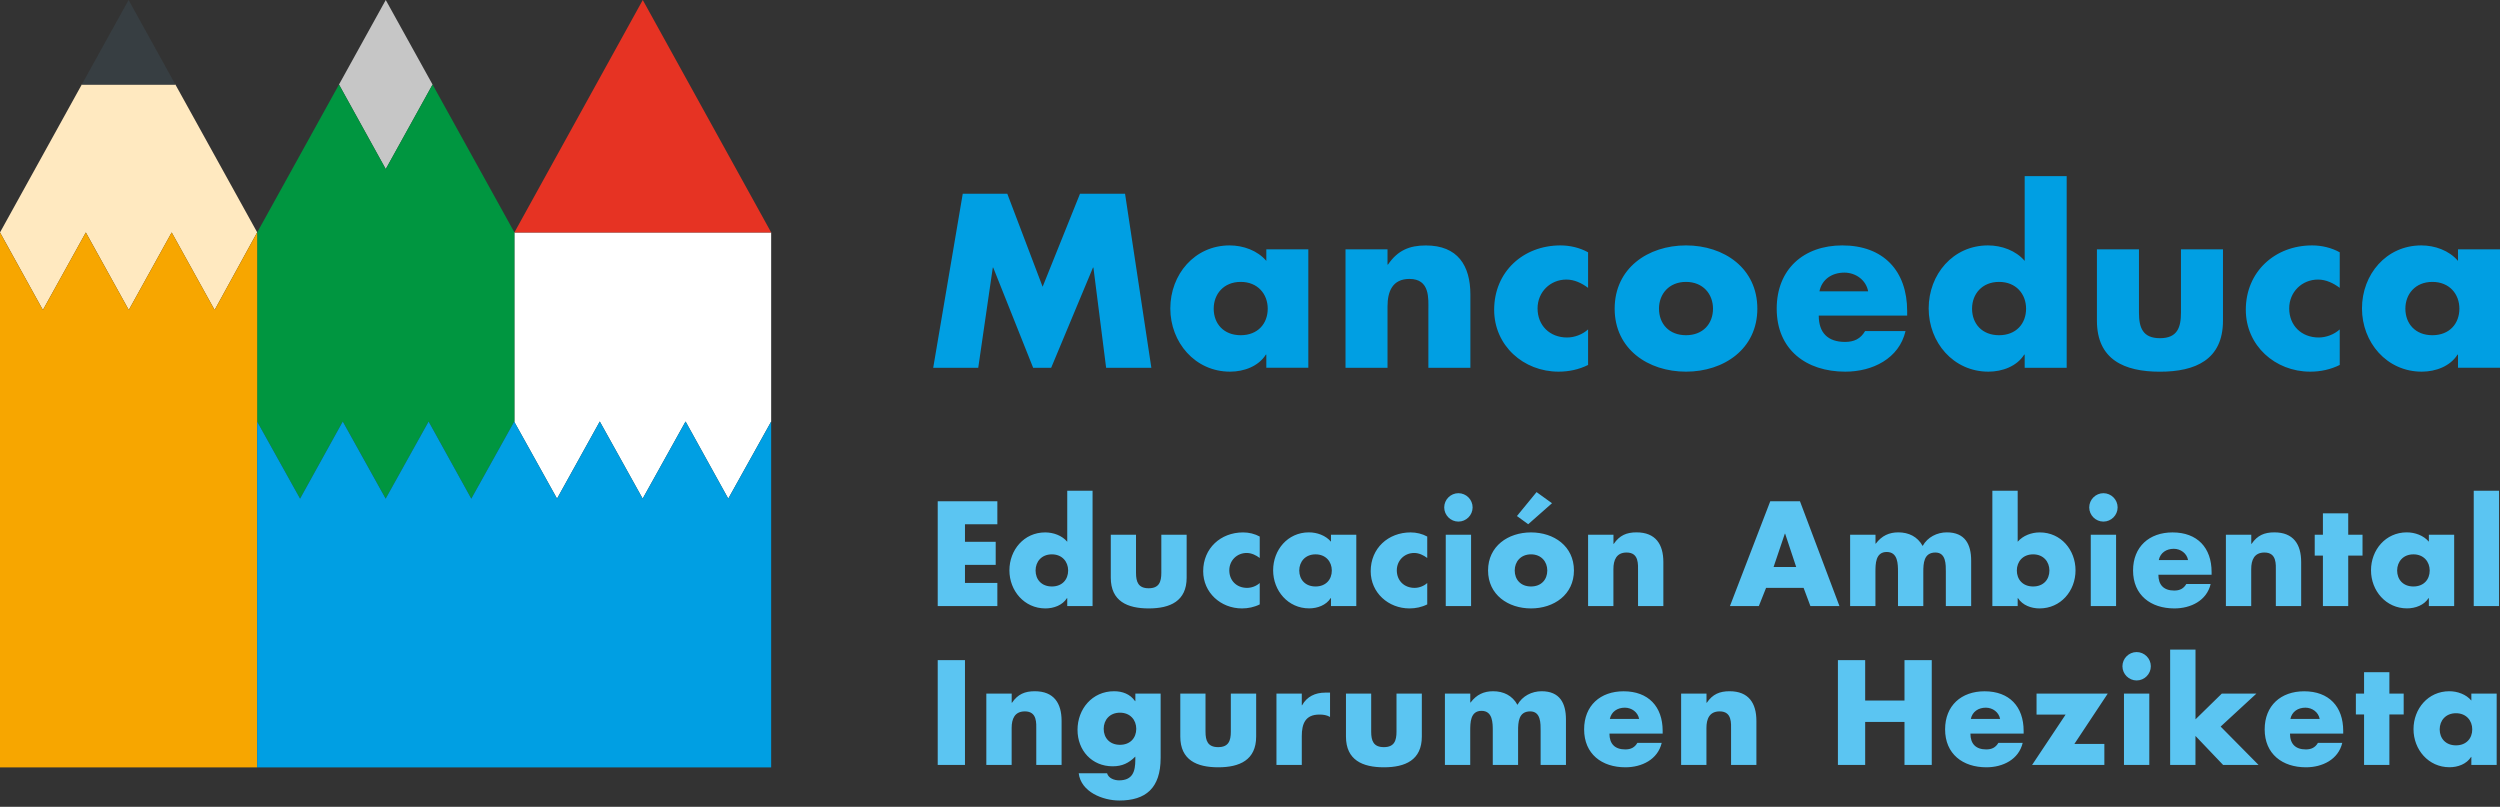 <svg width="220" height="71" viewBox="0 0 220 71" fill="none" xmlns="http://www.w3.org/2000/svg">
<rect x="0" y="0" width="220" height="71" fill="#333333" stroke="none"/>
<path d="M7.196 7.44L0 20.455L3.775 27.28L7.554 20.455L11.333 27.28L15.108 20.455L18.887 27.28L22.631 20.447L15.435 7.44H7.196Z" fill="#FFE9C0"/>
<path d="M29.831 7.44L33.946 14.88L38.066 7.44L33.946 0L29.831 7.44Z" fill="#C6C6C6"/>
<path d="M64.087 43.881L67.862 37.101V20.455H45.266V37.136L49.019 43.881L52.781 37.092L56.555 43.881L60.33 37.092L64.087 43.881Z" fill="white"/>
<path d="M38.066 7.44L33.946 14.881L29.831 7.44L22.631 20.455L22.635 20.477H22.631V37.101L26.406 43.881L30.163 37.092L33.942 43.881L37.717 37.092L41.474 43.881L45.249 37.101L45.266 37.136V20.447L38.066 7.44Z" fill="#009640"/>
<path d="M15.116 20.477H15.095L11.333 27.28L7.563 20.477H7.545H7.541L3.775 27.28L0.009 20.477H0V67.531H22.631V20.491H22.609L18.887 27.28L15.121 20.477H15.116Z" fill="#F7A600"/>
<path d="M11.316 0L7.196 7.44H15.435L11.316 0Z" fill="#373E42"/>
<path d="M67.862 67.53H45.249H22.631V37.1L26.406 43.881L30.163 37.092L33.938 43.881L37.717 37.092L41.474 43.881L45.249 37.1L49.019 43.881L52.781 37.092L56.555 43.881L60.33 37.092L64.087 43.881L67.862 37.1" fill="#009FE3"/>
<path d="M45.266 20.455H67.862L56.564 0L45.266 20.455Z" fill="#E63323"/>
<path d="M219.707 61.038H217.479V61.65C217.016 61.099 216.256 60.829 215.535 60.829C213.674 60.829 212.389 62.371 212.389 64.166C212.389 65.962 213.7 67.517 215.557 67.517C216.291 67.517 217.06 67.238 217.453 66.613H217.479V67.312H219.707V61.038V61.038ZM216.125 62.764C217.029 62.764 217.558 63.411 217.558 64.184C217.558 64.979 217.033 65.591 216.125 65.591C215.22 65.591 214.692 64.979 214.692 64.184C214.692 63.411 215.22 62.764 216.125 62.764ZM210.266 62.873H211.524V61.038H210.266V59.155H208.038V61.038H207.317V62.873H208.038V67.312H210.266V62.873ZM206.203 64.319C206.203 62.179 204.945 60.833 202.765 60.833C200.72 60.833 199.291 62.091 199.291 64.184C199.291 66.351 200.847 67.522 202.926 67.522C203.647 67.522 204.359 67.351 204.932 66.998C205.508 66.644 205.945 66.106 206.12 65.372H203.979C203.734 65.787 203.394 65.949 202.913 65.949C201.996 65.949 201.519 65.46 201.519 64.555H206.203V64.319V64.319ZM201.554 63.266C201.69 62.62 202.227 62.275 202.874 62.275C203.472 62.275 204.023 62.668 204.132 63.266H201.554ZM193.201 57.163H190.973V67.316H193.201V64.761L195.635 67.316H198.754L195.416 63.939L198.562 61.038H195.517L193.205 63.301V57.163H193.201ZM188.024 57.382C187.338 57.382 186.774 57.945 186.774 58.631C186.774 59.317 187.338 59.88 188.024 59.88C188.71 59.88 189.273 59.317 189.273 58.631C189.273 57.945 188.71 57.382 188.024 57.382ZM189.138 61.038H186.91V67.312H189.138V61.038ZM182.545 65.468L185.481 61.038H179.216V62.886H181.772L178.823 67.316H185.184V65.468H182.545ZM178.08 64.319C178.08 62.179 176.822 60.833 174.642 60.833C172.597 60.833 171.169 62.091 171.169 64.184C171.169 66.351 172.724 67.522 174.804 67.522C175.525 67.522 176.237 67.351 176.809 66.998C177.386 66.644 177.823 66.106 177.997 65.372H175.857C175.612 65.787 175.271 65.949 174.791 65.949C173.873 65.949 173.397 65.46 173.397 64.555H178.08V64.319V64.319ZM173.432 63.266C173.567 62.62 174.105 62.275 174.751 62.275C175.35 62.275 175.9 62.668 176.009 63.266H173.432ZM164.135 61.65V58.089H161.736V67.312H164.135V63.533H167.595V67.312H169.994V58.089H167.595V61.65H164.135ZM150.167 61.038H147.939V67.312H150.167V64.057C150.167 63.275 150.425 62.602 151.33 62.602C152.431 62.602 152.334 63.655 152.334 64.254V67.312H154.563V63.432C154.563 61.89 153.89 60.829 152.203 60.829C151.334 60.829 150.709 61.086 150.198 61.842H150.172V61.038H150.167ZM146.314 64.319C146.314 62.179 145.056 60.833 142.876 60.833C140.831 60.833 139.403 62.091 139.403 64.184C139.403 66.351 140.958 67.522 143.037 67.522C143.758 67.522 144.47 67.351 145.043 66.998C145.619 66.644 146.056 66.106 146.231 65.372H144.09C143.846 65.787 143.505 65.949 143.024 65.949C142.107 65.949 141.631 65.46 141.631 64.555H146.314V64.319V64.319ZM141.666 63.266C141.801 62.62 142.338 62.275 142.985 62.275C143.584 62.275 144.134 62.668 144.243 63.266H141.666ZM129.38 61.038H127.152V67.312H129.38V64.315C129.38 63.616 129.38 62.554 130.372 62.554C131.364 62.554 131.364 63.62 131.364 64.315V67.312H133.592V64.315C133.592 63.568 133.627 62.602 134.658 62.602C135.602 62.602 135.575 63.668 135.575 64.315V67.312H137.804V63.31C137.804 61.868 137.253 60.829 135.663 60.829C134.806 60.829 133.963 61.244 133.535 62.026C133.081 61.196 132.299 60.829 131.394 60.829C130.586 60.829 129.939 61.121 129.411 61.82H129.385V61.038H129.38ZM118.445 61.038V64.817C118.445 66.884 119.9 67.522 121.783 67.522C123.666 67.522 125.121 66.884 125.121 64.817V61.038H122.892V64.389C122.892 65.184 122.696 65.748 121.778 65.748C120.861 65.748 120.664 65.184 120.664 64.389V61.038H118.445ZM114.557 61.038H112.328V67.312H114.557V64.778C114.557 63.703 114.862 62.882 116.099 62.882C116.44 62.882 116.737 62.917 117.043 63.092V60.951H116.614C115.745 60.951 115.011 61.292 114.583 62.065H114.557V61.038ZM103.866 61.038V64.817C103.866 66.884 105.321 67.522 107.204 67.522C109.087 67.522 110.542 66.884 110.542 64.817V61.038H108.313V64.389C108.313 65.184 108.117 65.748 107.199 65.748C106.282 65.748 106.085 65.184 106.085 64.389V61.038H103.866ZM98.558 62.716C99.462 62.716 99.991 63.362 99.991 64.136C99.991 64.931 99.466 65.543 98.558 65.543C97.649 65.543 97.125 64.931 97.125 64.136C97.125 63.362 97.649 62.716 98.558 62.716ZM102.14 61.038H99.912V61.698H99.886C99.445 61.073 98.772 60.829 98.038 60.829C96.115 60.829 94.822 62.393 94.822 64.228C94.822 66.036 96.081 67.434 97.915 67.434C98.746 67.434 99.335 67.155 99.908 66.578V66.871C99.908 67.884 99.676 68.671 98.475 68.671C98.265 68.671 98.034 68.623 97.837 68.522C97.64 68.422 97.483 68.264 97.422 68.046H94.927C95.124 69.697 97.055 70.445 98.501 70.445C100.812 70.445 102.136 69.37 102.136 66.7V61.038H102.14ZM89.025 61.038H86.797V67.312H89.025V64.057C89.025 63.275 89.283 62.602 90.187 62.602C91.288 62.602 91.192 63.655 91.192 64.254V67.312H93.42V63.432C93.42 61.89 92.747 60.829 91.061 60.829C90.191 60.829 89.567 61.086 89.055 61.842H89.029V61.038H89.025ZM84.918 58.089H82.519V67.312H84.918V58.089Z" fill="#5BC5F2"/>
<path d="M219.917 43.183H217.689V53.336H219.917V43.183ZM215.967 47.058H213.739V47.669C213.276 47.119 212.516 46.848 211.795 46.848C209.934 46.848 208.649 48.39 208.649 50.186C208.649 51.982 209.96 53.537 211.817 53.537C212.551 53.537 213.32 53.257 213.713 52.633H213.739V53.332H215.967V47.058V47.058ZM212.381 48.783C213.285 48.783 213.814 49.43 213.814 50.203C213.814 50.999 213.289 51.61 212.381 51.61C211.472 51.61 210.948 50.999 210.948 50.203C210.952 49.43 211.476 48.783 212.381 48.783ZM206.644 48.893H207.902V47.058H206.644V45.175H204.416V47.058H203.695V48.893H204.416V53.332H206.644V48.893ZM198.107 47.058H195.879V53.332H198.107V50.077C198.107 49.295 198.365 48.622 199.269 48.622C200.37 48.622 200.274 49.675 200.274 50.273V53.332H202.502V49.452C202.502 47.91 201.83 46.848 200.143 46.848C199.274 46.848 198.649 47.106 198.138 47.862H198.112V47.058H198.107ZM194.621 50.339C194.621 48.198 193.363 46.852 191.183 46.852C189.138 46.852 187.709 48.111 187.709 50.203C187.709 52.37 189.265 53.541 191.344 53.541C192.065 53.541 192.777 53.371 193.35 53.017C193.926 52.663 194.363 52.126 194.538 51.392H192.397C192.153 51.807 191.812 51.968 191.331 51.968C190.414 51.968 189.938 51.479 189.938 50.575H194.621V50.339V50.339ZM189.972 49.286C190.108 48.639 190.645 48.294 191.292 48.294C191.89 48.294 192.441 48.687 192.55 49.286H189.972ZM185.101 43.401C184.415 43.401 183.852 43.965 183.852 44.651C183.852 45.337 184.415 45.9 185.101 45.9C185.787 45.9 186.351 45.337 186.351 44.651C186.351 43.965 185.787 43.401 185.101 43.401ZM186.215 47.058H183.987V53.332H186.215V47.058ZM178.915 48.783C179.819 48.783 180.348 49.43 180.348 50.203C180.348 50.999 179.824 51.61 178.915 51.61C178.01 51.61 177.482 50.999 177.482 50.203C177.482 49.43 178.006 48.783 178.915 48.783ZM175.328 53.336H177.556V52.637H177.582C177.984 53.262 178.744 53.541 179.478 53.541C181.348 53.541 182.646 51.999 182.646 50.19C182.646 48.39 181.361 46.852 179.5 46.852C178.779 46.852 178.032 47.123 177.556 47.674V43.183H175.328V53.336ZM165.039 47.058H162.811V53.332H165.039V50.334C165.039 49.636 165.039 48.574 166.031 48.574C167.023 48.574 167.023 49.64 167.023 50.334V53.332H169.251V50.334C169.251 49.587 169.286 48.622 170.317 48.622C171.26 48.622 171.234 49.688 171.234 50.334V53.332H173.462V49.33C173.462 47.888 172.912 46.848 171.322 46.848C170.465 46.848 169.622 47.263 169.194 48.045C168.74 47.215 167.958 46.848 167.053 46.848C166.245 46.848 165.598 47.141 165.07 47.84H165.044V47.058H165.039ZM158.066 49.898H156.074L157.066 46.962H157.092L158.066 49.898ZM158.717 51.733L159.316 53.336H161.872L158.398 44.113H155.782L152.234 53.336H154.777L155.415 51.733H158.717ZM141.98 47.058H139.752V53.332H141.98V50.077C141.98 49.295 142.238 48.622 143.142 48.622C144.243 48.622 144.147 49.675 144.147 50.273V53.332H146.375V49.452C146.375 47.91 145.702 46.848 144.016 46.848C143.147 46.848 142.522 47.106 142.011 47.862H141.985V47.058H141.98ZM136.576 44.284L135.217 43.305L133.491 45.411L134.483 46.132L136.576 44.284ZM134.728 48.783C135.632 48.783 136.161 49.43 136.161 50.203C136.161 50.999 135.637 51.61 134.728 51.61C133.819 51.61 133.295 50.999 133.295 50.203C133.295 49.43 133.823 48.783 134.728 48.783ZM134.728 46.852C132.709 46.852 130.949 48.063 130.949 50.203C130.949 52.344 132.722 53.541 134.728 53.541C136.746 53.541 138.507 52.331 138.507 50.203C138.507 48.063 136.746 46.852 134.728 46.852ZM128.34 43.401C127.655 43.401 127.091 43.965 127.091 44.651C127.091 45.337 127.655 45.9 128.34 45.9C129.026 45.9 129.59 45.337 129.59 44.651C129.59 43.965 129.026 43.401 128.34 43.401ZM129.455 47.058H127.226V53.332H129.455V47.058ZM125.601 47.219C125.16 46.975 124.649 46.852 124.133 46.852C122.163 46.852 120.621 48.246 120.621 50.265C120.621 52.161 122.176 53.541 124.033 53.541C124.57 53.541 125.108 53.432 125.597 53.187V51.304C125.304 51.575 124.876 51.733 124.483 51.733C123.565 51.733 122.919 51.095 122.919 50.19C122.919 49.321 123.591 48.661 124.448 48.661C124.876 48.661 125.269 48.858 125.597 49.102V47.219H125.601ZM119.354 47.058H117.126V47.669C116.662 47.119 115.902 46.848 115.181 46.848C113.32 46.848 112.036 48.39 112.036 50.186C112.036 51.982 113.346 53.537 115.203 53.537C115.937 53.537 116.706 53.257 117.099 52.633H117.126V53.332H119.354V47.058ZM115.767 48.783C116.671 48.783 117.2 49.43 117.2 50.203C117.2 50.999 116.676 51.61 115.767 51.61C114.862 51.61 114.334 50.999 114.334 50.203C114.338 49.43 114.862 48.783 115.767 48.783ZM110.861 47.219C110.419 46.975 109.908 46.852 109.393 46.852C107.422 46.852 105.88 48.246 105.88 50.265C105.88 52.161 107.435 53.541 109.292 53.541C109.829 53.541 110.367 53.432 110.856 53.187V51.304C110.563 51.575 110.135 51.733 109.742 51.733C108.825 51.733 108.178 51.095 108.178 50.19C108.178 49.321 108.851 48.661 109.707 48.661C110.135 48.661 110.529 48.858 110.856 49.102V47.219H110.861ZM97.749 47.058V50.837C97.749 52.903 99.204 53.541 101.087 53.541C102.97 53.541 104.425 52.903 104.425 50.837V47.058H102.197V50.409C102.197 51.204 102 51.767 101.083 51.767C100.165 51.767 99.969 51.204 99.969 50.409V47.058H97.749ZM92.564 48.783C93.468 48.783 93.997 49.43 93.997 50.203C93.997 50.999 93.472 51.61 92.564 51.61C91.659 51.61 91.131 50.999 91.131 50.203C91.131 49.43 91.655 48.783 92.564 48.783ZM93.918 53.336H96.146V43.183H93.918V47.674C93.455 47.123 92.695 46.852 91.974 46.852C90.113 46.852 88.828 48.395 88.828 50.19C88.828 51.986 90.139 53.541 91.996 53.541C92.73 53.541 93.499 53.262 93.892 52.637H93.918V53.336ZM87.767 46.14V44.109H82.519V53.332H87.767V51.3H84.918V49.71H87.622V47.678H84.918V46.136H87.767V46.14Z" fill="#5BC5F2"/>
<path d="M220 21.941H216.304V22.959C215.531 22.046 214.272 21.596 213.075 21.596C209.986 21.596 207.854 24.156 207.854 27.14C207.854 30.128 210.03 32.706 213.115 32.706C214.334 32.706 215.614 32.238 216.265 31.203H216.304V32.361H220V21.941ZM214.05 24.807C215.552 24.807 216.426 25.881 216.426 27.162C216.426 28.481 215.552 29.499 214.05 29.499C212.547 29.499 211.673 28.481 211.673 27.162C211.673 25.881 212.547 24.807 214.05 24.807ZM205.902 22.207C205.172 21.801 204.316 21.596 203.464 21.596C200.191 21.596 197.631 23.911 197.631 27.262C197.631 30.412 200.213 32.706 203.298 32.706C204.193 32.706 205.085 32.522 205.897 32.116V28.988C205.408 29.433 204.7 29.7 204.049 29.7C202.524 29.7 201.45 28.643 201.45 27.14C201.45 25.698 202.568 24.601 203.988 24.601C204.7 24.601 205.347 24.925 205.897 25.331V22.207H205.902ZM184.529 21.941V28.219C184.529 31.653 186.945 32.71 190.073 32.71C193.201 32.71 195.622 31.653 195.622 28.219V21.941H191.925V27.507C191.925 28.826 191.602 29.761 190.077 29.761C188.553 29.761 188.229 28.826 188.229 27.507V21.941H184.529ZM175.918 24.807C177.421 24.807 178.295 25.881 178.295 27.162C178.295 28.481 177.421 29.499 175.918 29.499C174.415 29.499 173.541 28.481 173.541 27.162C173.541 25.881 174.415 24.807 175.918 24.807ZM178.172 32.365H181.868V15.501H178.172V22.959C177.399 22.046 176.141 21.596 174.944 21.596C171.855 21.596 169.723 24.156 169.723 27.14C169.723 30.128 171.894 32.706 174.983 32.706C176.202 32.706 177.482 32.238 178.133 31.203H178.172V32.365ZM167.831 27.384C167.831 23.828 165.738 21.596 162.121 21.596C158.726 21.596 156.35 23.688 156.35 27.162C156.35 30.757 158.932 32.706 162.383 32.706C163.58 32.706 164.76 32.422 165.716 31.832C166.673 31.242 167.403 30.351 167.687 29.132H164.131C163.724 29.822 163.156 30.089 162.366 30.089C160.841 30.089 160.05 29.276 160.05 27.773H167.831V27.384ZM160.111 25.637C160.334 24.562 161.23 23.99 162.304 23.99C163.3 23.99 164.214 24.641 164.397 25.637H160.111ZM148.368 24.807C149.871 24.807 150.744 25.881 150.744 27.162C150.744 28.481 149.871 29.499 148.368 29.499C146.865 29.499 145.991 28.481 145.991 27.162C145.991 25.881 146.865 24.807 148.368 24.807ZM148.368 21.596C145.017 21.596 142.09 23.605 142.09 27.162C142.09 30.718 145.034 32.706 148.368 32.706C151.719 32.706 154.646 30.696 154.646 27.162C154.646 23.605 151.723 21.596 148.368 21.596ZM139.757 22.207C139.027 21.801 138.171 21.596 137.319 21.596C134.046 21.596 131.486 23.911 131.486 27.262C131.486 30.412 134.064 32.706 137.153 32.706C138.048 32.706 138.94 32.522 139.752 32.116V28.988C139.263 29.433 138.555 29.7 137.904 29.7C136.379 29.7 135.305 28.643 135.305 27.14C135.305 25.698 136.423 24.601 137.843 24.601C138.555 24.601 139.206 24.925 139.752 25.331V22.207H139.757ZM122.102 21.941H118.406V32.365H122.102V26.961C122.102 25.659 122.53 24.545 124.033 24.545C125.859 24.545 125.697 26.292 125.697 27.288V32.365H129.394V25.925C129.394 23.365 128.275 21.6 125.475 21.6C124.033 21.6 122.997 22.028 122.141 23.286H122.102V21.941ZM115.133 21.941H111.437V22.959C110.664 22.046 109.406 21.596 108.209 21.596C105.12 21.596 102.988 24.156 102.988 27.14C102.988 30.128 105.164 32.706 108.248 32.706C109.467 32.706 110.747 32.238 111.398 31.203H111.437V32.361H115.133V21.941ZM109.183 24.807C110.686 24.807 111.56 25.881 111.56 27.162C111.56 28.481 110.686 29.499 109.183 29.499C107.68 29.499 106.806 28.481 106.806 27.162C106.806 25.881 107.68 24.807 109.183 24.807ZM82.122 32.365H86.085L87.365 23.549H87.404L90.917 32.365H92.503L96.181 23.549H96.221L97.339 32.365H101.319L99.004 17.048H95.041L91.751 25.235L88.641 17.048H84.722L82.122 32.365Z" fill="#009FE3"/>
</svg>

